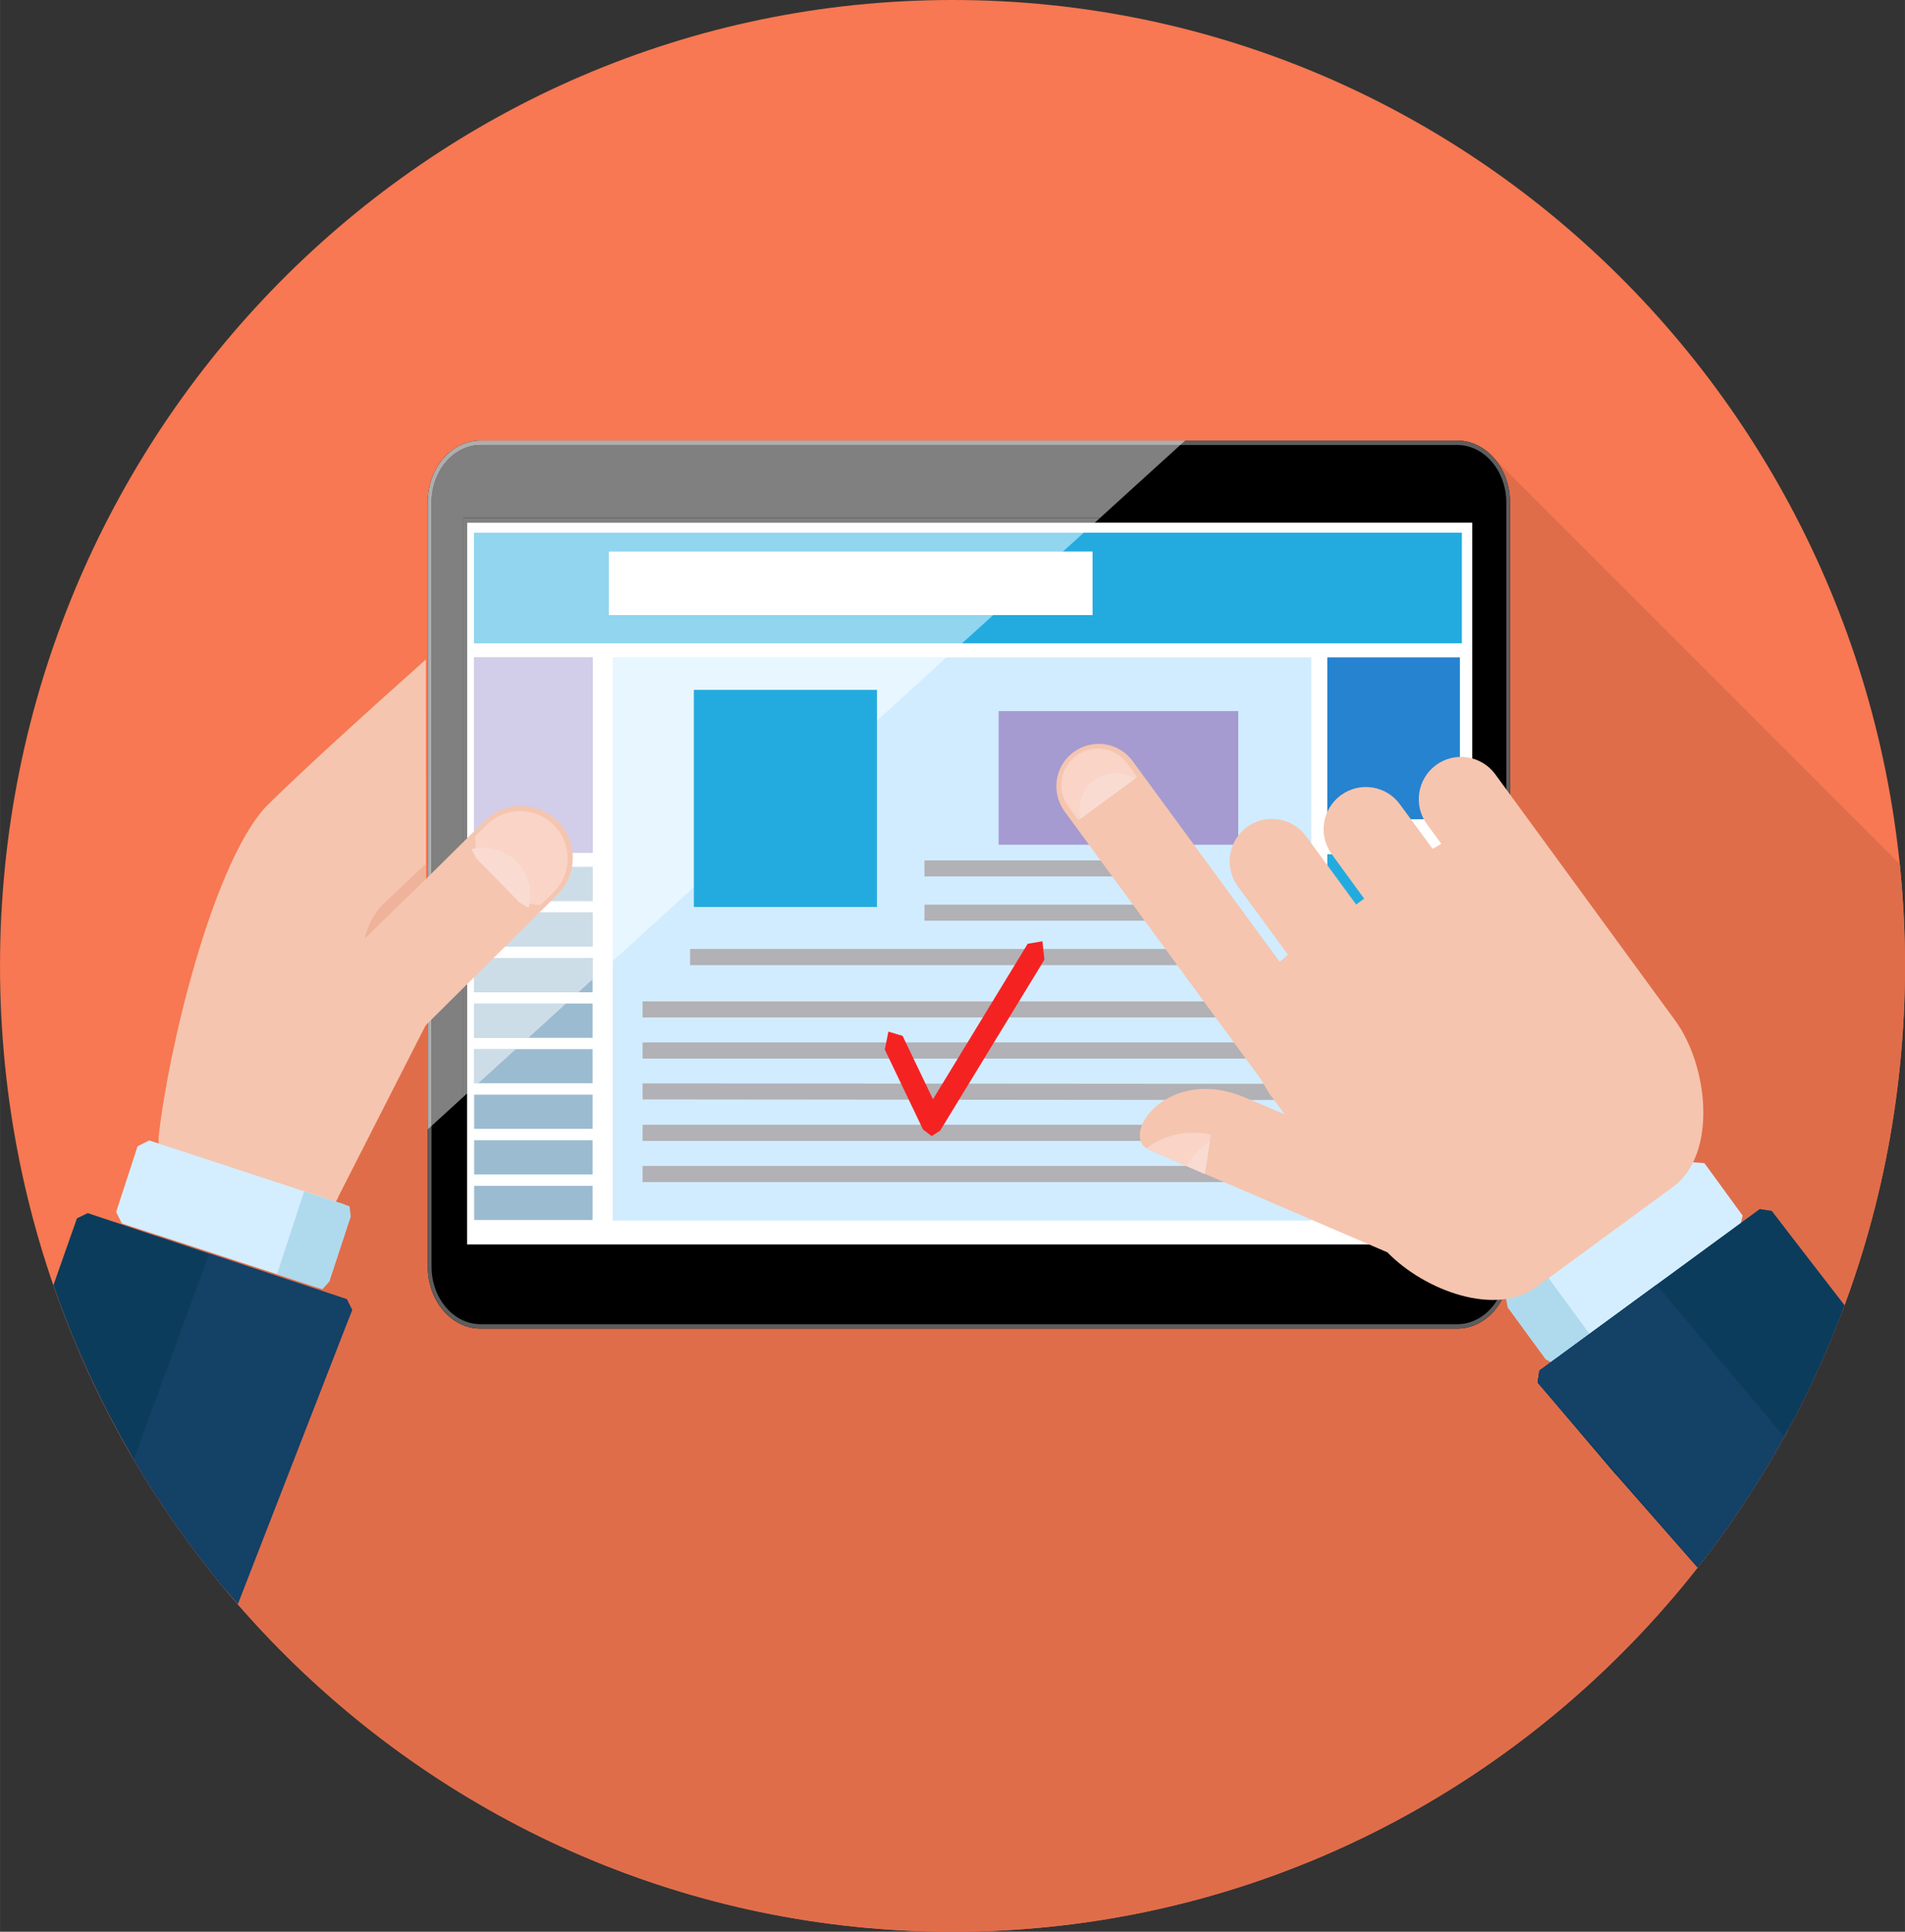 <?xml version="1.0" encoding="UTF-8"?>
<!DOCTYPE svg PUBLIC "-//W3C//DTD SVG 1.1//EN" "http://www.w3.org/Graphics/SVG/1.1/DTD/svg11.dtd">
<!-- Creator: CorelDRAW X8 -->
<svg xmlns="http://www.w3.org/2000/svg" xml:space="preserve" width="45.136mm" height="45.762mm" version="1.1" style="shape-rendering:geometricPrecision; text-rendering:geometricPrecision; image-rendering:optimizeQuality; fill-rule:evenodd; clip-rule:evenodd"
viewBox="0 0 11663 11825"
 xmlns:xlink="http://www.w3.org/1999/xlink">
 <rect x="0" y="0" width="11663" height="11825" fill="#333333" stroke="none"/>
 <defs>
  <style type="text/css">
   <![CDATA[
    .fil2 {fill:black;fill-rule:nonzero}
    .fil25 {fill:#0C3C5C;fill-rule:nonzero}
    .fil26 {fill:#144166;fill-rule:nonzero}
    .fil6 {fill:#23ABDF;fill-rule:nonzero}
    .fil8 {fill:#2683CF;fill-rule:nonzero}
    .fil4 {fill:#5D5D5D;fill-rule:nonzero}
    .fil13 {fill:gray;fill-rule:nonzero}
    .fil11 {fill:#8E8F93;fill-rule:nonzero}
    .fil16 {fill:#91D5EF;fill-rule:nonzero}
    .fil9 {fill:#9BBBD1;fill-rule:nonzero}
    .fil7 {fill:#A59BD1;fill-rule:nonzero}
    .fil14 {fill:#AEAEAE;fill-rule:nonzero}
    .fil24 {fill:#AFDAED;fill-rule:nonzero}
    .fil27 {fill:#B2B1B5;fill-rule:nonzero}
    .fil18 {fill:#CDDDE8;fill-rule:nonzero}
    .fil5 {fill:#D1ECFF;fill-rule:nonzero}
    .fil17 {fill:#D2CDE8;fill-rule:nonzero}
    .fil23 {fill:#D4EEFF;fill-rule:nonzero}
    .fil1 {fill:#E06D4A;fill-rule:nonzero}
    .fil15 {fill:#E8F6FF;fill-rule:nonzero}
    .fil20 {fill:#EFB29A;fill-rule:nonzero}
    .fil28 {fill:#F52222;fill-rule:nonzero}
    .fil19 {fill:#F5C5AF;fill-rule:nonzero}
    .fil0 {fill:#F77852;fill-rule:nonzero}
    .fil21 {fill:#F9D4C7;fill-rule:nonzero}
    .fil22 {fill:#F9DBD2;fill-rule:nonzero}
    .fil3 {fill:white;fill-rule:nonzero}
    .fil12 {fill:url(#id0)}
    .fil10 {fill:url(#id1)}
   ]]>
  </style>
  <linearGradient id="id0" gradientUnits="userSpaceOnUse" x1="6871.18" y1="5258.17" x2="6994.78" y2="5258.17">
   <stop offset="0" style="stop-opacity:1; stop-color:white"/>
   <stop offset="0.749" style="stop-opacity:1; stop-color:#FFFFFD"/>
   <stop offset="1" style="stop-opacity:1; stop-color:#FFFFFD"/>
  </linearGradient>
  <linearGradient id="id1" gradientUnits="userSpaceOnUse" xlink:href="#id0" x1="7548.82" y1="6081.01" x2="7672.42" y2="6081.01">
  </linearGradient>
 </defs>
 <g id="Capa_x0020_1">
  <path class="fil0" d="M11663 5912c0,3266 -2610,5913 -5831,5913 -3221,0 -5832,-2647 -5832,-5913 0,-3265 2611,-5912 5832,-5912 3221,0 5831,2647 5831,5912z"/>
  <path class="fil1" d="M11631 5289l-2500 -2500 -5528 2547 -1717 849 -1403 2086c898,2091 2955,3554 5349,3554 3221,0 5831,-2647 5831,-5913l0 0c0,-210 -11,-418 -32,-623z"/>
  <path class="fil2" d="M9245 7754c0,209 -145,379 -324,379l-5979 0c-179,0 -323,-170 -323,-379l0 -4678c0,-210 144,-379 323,-379l5979 0c179,0 324,169 324,379l0 4678z"/>
  <polygon class="fil3" points="2859,7618 9015,7618 9015,3198 2859,3198 "/>
  <path class="fil4" d="M9222 7754c0,194 -135,352 -301,352l-5979 0c-165,0 -300,-158 -300,-352l0 -4678c0,-194 135,-352 300,-352l5979 0c166,0 301,158 301,352l0 4678zm-301 -5057l-5979 0c-179,0 -323,169 -323,379l0 4678c0,209 144,379 323,379l5979 0c179,0 324,-170 324,-379l0 -4678c0,-210 -145,-379 -324,-379z"/>
  <path class="fil2" d="M9015 7618l-6156 0 0 -4420 6156 0 0 4420zm-6179 -4447l0 4474 6203 0 0 -4474 -6203 0z"/>
  <polygon class="fil5" points="3751,7472 8028,7472 8028,4024 3751,4024 "/>
  <polygon class="fil6" points="2903,3938 8950,3938 8950,3261 2903,3261 "/>
  <polygon class="fil7" points="2903,5221 3628,5221 3628,4024 2903,4024 "/>
  <polygon class="fil8" points="8126,5015 8938,5015 8938,4024 8126,4024 "/>
  <polygon class="fil6" points="8126,6220 8938,6220 8938,5229 8126,5229 "/>
  <polygon class="fil7" points="8126,7425 8938,7425 8938,6435 8126,6435 "/>
  <polygon class="fil9" points="2903,5516 3628,5516 3628,5307 2903,5307 "/>
  <polygon class="fil9" points="2903,5795 3628,5795 3628,5586 2903,5586 "/>
  <polygon class="fil9" points="2903,6074 3628,6074 3628,5864 2903,5864 "/>
  <polygon class="fil9" points="2903,6353 3628,6353 3628,6143 2903,6143 "/>
  <polygon class="fil9" points="2903,6631 3628,6631 3628,6422 2903,6422 "/>
  <polygon class="fil9" points="2903,6910 3628,6910 3628,6701 2903,6701 "/>
  <polygon class="fil9" points="2903,7189 3628,7189 3628,6980 2903,6980 "/>
  <polygon class="fil9" points="2903,7468 3628,7468 3628,7259 2903,7259 "/>
  <polygon class="fil3" points="3727,3765 6689,3765 6689,3376 3727,3376 "/>
  <path class="fil9" d="M7737 6076c0,-74 -52,-135 -116,-135 -64,0 -116,61 -116,135l49 111 67 85 71 -89 45 -107z"/>
  <path class="fil10" d="M7702 6076c0,53 -36,95 -81,95 -45,0 -81,-42 -81,-95 0,-52 36,-94 81,-94 45,0 81,42 81,94z"/>
  <path class="fil11" d="M7032 5255c0,-75 -52,-136 -116,-136 -64,0 -115,61 -115,136l48 110 68 85 70 -88 45 -107z"/>
  <path class="fil12" d="M6997 5255c0,52 -36,94 -81,94 -44,0 -80,-42 -80,-94 0,-53 36,-95 80,-95 45,0 81,42 81,95z"/>
  <path class="fil13" d="M2642 6892l0 -3816c0,-194 135,-352 300,-352l4284 0 -492 447 -3898 0 0 3544 -194 177zm81 -1532l-52 62 52 61 52 -61 -52 -62z"/>
  <path class="fil3" d="M2859 6694l0 -3496 3845 0 -69 63 -3732 0 0 677 2987 0 -95 86 -2044 0 0 1859 -123 112 0 -131 -725 0 0 210 638 0 -76 69 -562 0 0 210 332 0 -77 69 -255 0 0 209 25 0 -69 63zm44 -1108l0 209 725 0 0 -209 -725 0zm0 -279l0 209 725 0 0 -209 -725 0zm0 -1283l0 1197 725 0 0 -1197 -725 0z"/>
  <path class="fil14" d="M2619 6913l0 -3837c0,-210 144,-379 323,-379l4314 0 -30 27 -4284 0c-165,0 -300,158 -300,352l0 3816 -23 21z"/>
  <polygon class="fil13" points="2836,6715 2836,3171 6734,3171 6704,3198 2859,3198 2859,6694 "/>
  <polygon class="fil13" points="2723,5483 2671,5422 2723,5360 2775,5422 "/>
  <polygon class="fil15" points="3751,5883 3751,4024 5795,4024 "/>
  <polygon class="fil16" points="5890,3938 2903,3938 2903,3261 6635,3261 6508,3376 3727,3376 3727,3765 6081,3765 "/>
  <polygon class="fil17" points="2903,5221 3628,5221 3628,4024 2903,4024 "/>
  <polygon class="fil18" points="2903,5516 3628,5516 3628,5307 2903,5307 "/>
  <polygon class="fil18" points="2903,5795 3628,5795 3628,5586 2903,5586 "/>
  <polygon class="fil18" points="3541,6074 2903,6074 2903,5864 3628,5864 3628,5995 "/>
  <polygon class="fil18" points="3235,6353 2903,6353 2903,6143 3465,6143 "/>
  <polygon class="fil18" points="2928,6631 2903,6631 2903,6422 3158,6422 "/>
  <polygon class="fil3" points="6081,3765 3727,3765 3727,3376 6508,3376 "/>
  <path class="fil19" d="M2607 4037c-334,298 -726,652 -959,881l-26 26c-325,363 -593,1483 -651,2015 -10,96 69,200 176,235l680 223c107,35 217,-7 247,-97l532 -1044 2 -541c0,0 -1,-1384 -1,-1698z"/>
  <path class="fil20" d="M2607 5288l-255 240c-62,61 -102,138 -119,218l237 -233 137 -129 0 -96z"/>
  <path class="fil19" d="M1912 6070c-125,122 -127,324 -4,449 122,125 323,127 449,4l1054 -1045c125,-122 128,-324 5,-449 -123,-125 -324,-127 -449,-4l-1055 1045z"/>
  <path class="fil21" d="M3392 5052c-112,-114 -296,-116 -411,-4l-73 72 8 134 267 272 126 15 79 -78c115,-113 117,-297 4,-411z"/>
  <path class="fil22" d="M2886 5198l30 56 267 272 53 32c27,-97 3,-205 -72,-282 -75,-76 -181,-102 -278,-78z"/>
  <polygon class="fil23" points="2015,7846 1945,7882 746,7489 711,7419 842,7017 913,6981 2111,7374 2147,7445 "/>
  <polygon class="fil24" points="2140,7384 1862,7293 1696,7800 1974,7892 2015,7846 2147,7445 "/>
  <path class="fil25" d="M1878 8691l-492 1047c-459,-547 -820,-1180 -1059,-1871l144 -409 66 -32 1586 527 33 66 -278 672z"/>
  <path class="fil26" d="M2123 7953l-842 -280 -462 1261c185,316 399,612 637,886l700 -1801 -33 -66z"/>
  <polygon class="fil7" points="6114,5171 7581,5171 7581,4353 6114,4353 "/>
  <polygon class="fil27" points="3934,6228 7735,6228 7735,6130 3934,6130 "/>
  <polygon class="fil27" points="4225,5908 7332,5908 7332,5809 4225,5809 "/>
  <polygon class="fil27" points="5660,5636 7332,5636 7332,5538 5660,5538 "/>
  <polygon class="fil27" points="5660,5365 7332,5365 7332,5267 5660,5267 "/>
  <polygon class="fil27" points="3934,6480 7735,6480 7735,6381 3934,6381 "/>
  <polygon class="fil27" points="8113,6734 3934,6730 3934,6632 8113,6635 "/>
  <polygon class="fil27" points="3934,6984 7735,6984 7735,6885 3934,6885 "/>
  <polygon class="fil27" points="3934,7236 7735,7236 7735,7137 3934,7137 "/>
  <polygon class="fil28" points="5706,6953 5702,6953 5651,6914 5417,6425 5439,6315 5526,6341 5712,6729 6292,5777 6382,5762 6394,5875 5756,6921 "/>
  <polygon class="fil23" points="9465,8322 9545,8328 10651,7518 10669,7441 10435,7120 10355,7114 9249,7923 9231,8002 "/>
  <polygon class="fil24" points="9219,7945 9448,7778 9744,8183 9516,8350 9465,8322 9231,8002 "/>
  <path class="fil25" d="M9885 9017l201 198 861 -461c131,-242 246,-495 343,-757l-443 -584 -73 -11 -1349 988 -11 73 471 554z"/>
  <polygon class="fil26" points="10142,7865 9425,8390 9414,8463 10065,9216 10850,8812 "/>
  <path class="fil19" d="M9154 4739c-85,-115 -247,-140 -362,-56 -115,85 -140,247 -56,362l88 120 -53 31 -200 -272c-84,-116 -246,-141 -362,-56 -115,85 -140,246 -55,362l198 271 -49 36 -307 -418c-84,-115 -246,-141 -362,-56 -115,84 -140,246 -56,362l307 419 -50 44 -900 -1228c-84,-116 -246,-141 -362,-56 -115,84 -140,246 -56,362l1200 1637 55 92 94 127 -251 -107c-474,-194 -768,241 -579,324 1,0 731,315 1458,627 230,236 664,395 913,212l834 -611c276,-201 218,-743 15,-1020l-1102 -1508z"/>
  <path class="fil21" d="M6962 4757l-61 -84c-73,-99 -213,-121 -312,-48 -100,73 -121,212 -48,312l61 84 360 -264z"/>
  <path class="fil22" d="M6615 5012l335 -246c-76,-47 -175,-47 -251,9 -76,56 -106,151 -84,237z"/>
  <path class="fil21" d="M7414 6944c-168,-32 -306,14 -395,86l17 9c1,0 133,57 340,147l38 -242z"/>
  <path class="fil22" d="M7376 7186l31 -198c-64,43 -112,94 -146,148l115 50z"/>
  <path class="fil25" d="M9885 9017l508 579c378,-480 683,-1021 900,-1606l-446 -577 -73 -11 -1349 988 -11 73 471 554z"/>
  <path class="fil26" d="M10142 7865l-717 525 -11 73 982 1130c196,-250 373,-517 528,-798l-782 -930z"/>
  <polygon class="fil6" points="4248,5552 5369,5552 5369,4223 4248,4223 "/>
 </g>
</svg>
